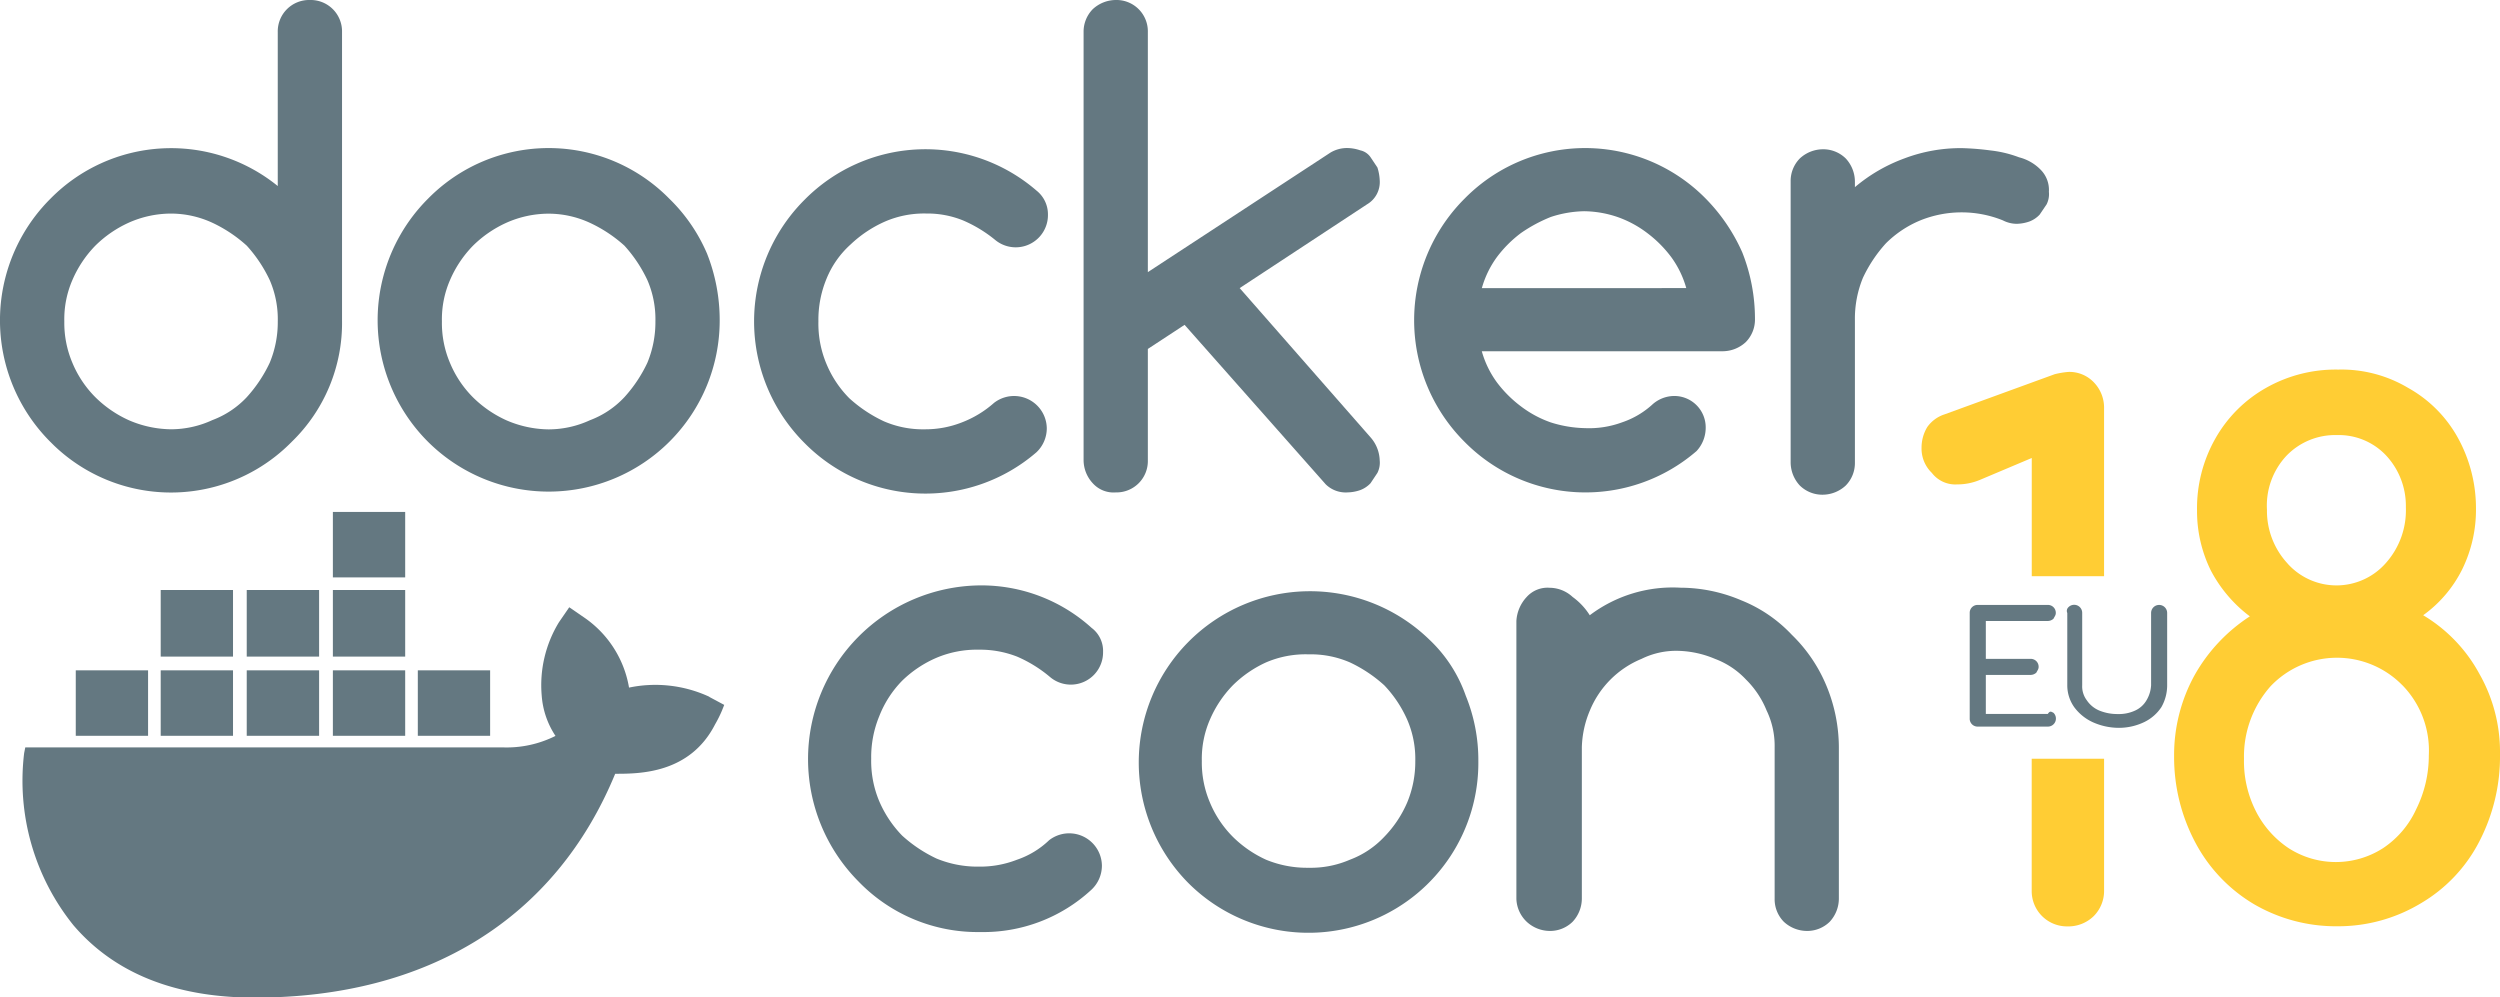 <svg xmlns="http://www.w3.org/2000/svg" viewBox="0 0 133.21 53.15"><defs><style>.cls-1,.cls-2{fill:#647881}.cls-2{fill-rule:evenodd}.cls-3{fill:#ffcd34}</style></defs><g id="Symbol_12_1" data-name="Symbol 12 – 1" transform="translate(-152.5 -26.85)"><path id="Path_16961" d="M624.935,21.191a9.008,9.008,0,0,0-12.844,0,9.155,9.155,0,0,0,0,12.966,9.113,9.113,0,0,0,15.535-6.483,9.635,9.635,0,0,0-.673-3.547A9.03,9.03,0,0,0,624.935,21.191Zm-1.162,8.746a7.394,7.394,0,0,1-1.223,1.835A4.839,4.839,0,0,1,620.715,33a5.276,5.276,0,0,1-2.2.489A5.789,5.789,0,0,1,616.25,33a6.111,6.111,0,0,1-1.774-1.223,5.67,5.67,0,0,1-1.223-1.835,5.436,5.436,0,0,1-.428-2.2,5.242,5.242,0,0,1,.428-2.2,6.024,6.024,0,0,1,1.223-1.835,6.11,6.11,0,0,1,1.774-1.223,5.561,5.561,0,0,1,2.263-.489,5.276,5.276,0,0,1,2.2.489A7.393,7.393,0,0,1,622.55,23.7a7.394,7.394,0,0,1,1.223,1.835,5.243,5.243,0,0,1,.428,2.2A5.641,5.641,0,0,1,623.773,29.937Z" class="cls-1" data-name="Path 16961" transform="translate(-436.778 16.24)"/><path id="Path_16962" d="M593.014,5.6A1.672,1.672,0,0,0,591.3,7.313v8.2a9.015,9.015,0,0,0-12.11.673,9.155,9.155,0,0,0,0,12.966,9.008,9.008,0,0,0,12.844,0,8.817,8.817,0,0,0,2.691-6.483V7.313A1.672,1.672,0,0,0,593.014,5.6Zm-2.141,19.327a7.393,7.393,0,0,1-1.223,1.835,4.838,4.838,0,0,1-1.835,1.223,5.276,5.276,0,0,1-2.2.489,5.789,5.789,0,0,1-2.263-.489,6.111,6.111,0,0,1-1.774-1.223,5.669,5.669,0,0,1-1.223-1.835,5.436,5.436,0,0,1-.428-2.2,5.242,5.242,0,0,1,.428-2.2,6.023,6.023,0,0,1,1.223-1.835,6.11,6.11,0,0,1,1.774-1.223,5.561,5.561,0,0,1,2.263-.489,5.276,5.276,0,0,1,2.2.489,7.391,7.391,0,0,1,1.835,1.223,7.393,7.393,0,0,1,1.223,1.835,5.243,5.243,0,0,1,.428,2.2A5.641,5.641,0,0,1,590.873,24.927Z" class="cls-1" data-name="Path 16962" transform="translate(-424 21.25)"/><path id="Path_16963" d="M746.139,21.5a1.209,1.209,0,0,0,.122-.673,1.523,1.523,0,0,0-.428-1.162,2.441,2.441,0,0,0-1.162-.673,6.211,6.211,0,0,0-1.529-.367,13.979,13.979,0,0,0-1.529-.122,8.477,8.477,0,0,0-3.058.55,8.717,8.717,0,0,0-2.63,1.529v-.306a1.818,1.818,0,0,0-.489-1.223,1.708,1.708,0,0,0-1.223-.489,1.818,1.818,0,0,0-1.223.489,1.708,1.708,0,0,0-.489,1.223V35.258a1.818,1.818,0,0,0,.489,1.223,1.708,1.708,0,0,0,1.223.489,1.818,1.818,0,0,0,1.223-.489,1.708,1.708,0,0,0,.489-1.223V27.674a5.729,5.729,0,0,1,.428-2.263,7.391,7.391,0,0,1,1.223-1.835,5.668,5.668,0,0,1,1.835-1.223,5.876,5.876,0,0,1,4.4,0,1.629,1.629,0,0,0,.734.183,2.2,2.2,0,0,0,.673-.122,1.445,1.445,0,0,0,.55-.367Z" class="cls-1" data-name="Path 16963" transform="translate(-484.588 16.24)"/><path id="Path_16964" d="M715.235,21.191a9.008,9.008,0,0,0-12.844,0,9.155,9.155,0,0,0,0,12.966,9.048,9.048,0,0,0,12.355.489,1.818,1.818,0,0,0,.489-1.223,1.672,1.672,0,0,0-1.713-1.713,1.758,1.758,0,0,0-1.1.428,4.553,4.553,0,0,1-1.651.979,5.064,5.064,0,0,1-1.957.306,6.406,6.406,0,0,1-1.835-.306,5.741,5.741,0,0,1-1.59-.856,6.392,6.392,0,0,1-1.284-1.284,5.168,5.168,0,0,1-.8-1.651h12.844a1.818,1.818,0,0,0,1.223-.489,1.708,1.708,0,0,0,.489-1.223,9.636,9.636,0,0,0-.673-3.547A9.609,9.609,0,0,0,715.235,21.191Zm-11.927,4.771a5.168,5.168,0,0,1,.8-1.651,6.39,6.39,0,0,1,1.284-1.284,7.979,7.979,0,0,1,1.59-.856,6.005,6.005,0,0,1,1.774-.306,5.682,5.682,0,0,1,1.774.306,5.74,5.74,0,0,1,1.59.856A6.388,6.388,0,0,1,713.4,24.31a5.168,5.168,0,0,1,.8,1.651Z" class="cls-1" data-name="Path 16964" transform="translate(-471.849 16.24)"/><path id="Path_16965" d="M686.68,15.2a2.6,2.6,0,0,0-.122-.673l-.367-.55a.891.891,0,0,0-.55-.367,2.2,2.2,0,0,0-.673-.122,1.726,1.726,0,0,0-.917.245L674.325,20.1V7.313A1.672,1.672,0,0,0,672.613,5.6a1.819,1.819,0,0,0-1.223.489,1.708,1.708,0,0,0-.489,1.223V30.126a1.818,1.818,0,0,0,.489,1.223,1.491,1.491,0,0,0,1.223.489,1.672,1.672,0,0,0,1.712-1.713V24.193l1.957-1.284,7.523,8.5a1.522,1.522,0,0,0,1.162.428,2.2,2.2,0,0,0,.673-.122,1.444,1.444,0,0,0,.55-.367l.367-.55a1.21,1.21,0,0,0,.122-.673,1.942,1.942,0,0,0-.489-1.223l-6.972-7.951,6.789-4.465A1.374,1.374,0,0,0,686.68,15.2Z" class="cls-1" data-name="Path 16965" transform="translate(-460.663 21.25)"/><path id="Path_16966" d="M647.338,23.676a6.418,6.418,0,0,1,1.835-1.223,5.243,5.243,0,0,1,2.2-.428,5.071,5.071,0,0,1,1.957.367,7.128,7.128,0,0,1,1.713,1.04,1.718,1.718,0,0,0,2.813-1.346,1.616,1.616,0,0,0-.612-1.284,9.048,9.048,0,0,0-12.355.489,9.155,9.155,0,0,0,0,12.966,9.048,9.048,0,0,0,12.355.489,1.76,1.76,0,0,0,.55-1.284,1.743,1.743,0,0,0-2.813-1.346,5.6,5.6,0,0,1-1.713,1.04,5.3,5.3,0,0,1-1.957.367,5.242,5.242,0,0,1-2.2-.428,7.393,7.393,0,0,1-1.835-1.223,5.669,5.669,0,0,1-1.223-1.835,5.529,5.529,0,0,1-.428-2.263,5.729,5.729,0,0,1,.428-2.263A4.97,4.97,0,0,1,647.338,23.676Z" class="cls-1" data-name="Path 16966" transform="translate(-449.517 16.202)"/><path id="Path_16967" d="M599.516,62.127h3.853V58.64h-3.853v3.486Zm-4.526,0h3.853V58.64H594.99v3.486Zm-4.587,0h3.853V58.64H590.4v3.486Zm-4.587,0h3.853V58.64h-3.853v3.486Zm-4.526,0h3.853V58.64H581.29v3.486Zm4.526-4.22h3.853V54.359h-3.853v3.547Zm4.587,0h3.853V54.359H590.4v3.547Zm4.587,0h3.853V54.359H594.99v3.547Zm0-4.22h3.853V50.2H594.99v3.486Zm20.061,6.361a6.849,6.849,0,0,0-4.281-.489,5.669,5.669,0,0,0-2.385-3.731l-.8-.55-.55.8a6.435,6.435,0,0,0-.917,3.914,4.451,4.451,0,0,0,.734,2.141,5.8,5.8,0,0,1-2.813.612H578.6l-.061.306a12.277,12.277,0,0,0,2.63,9.174c2.2,2.569,5.443,3.853,9.664,3.853,9.235,0,16.024-4.22,19.2-11.927,1.284,0,3.976,0,5.321-2.63a6.71,6.71,0,0,0,.367-.734l.122-.306-.8-.428Z" class="cls-2" data-name="Path 16967" transform="translate(-424.753 3.929)"/><path id="Path_16968" d="M712.514,58.268a7.331,7.331,0,0,1,4.832-1.468,8.31,8.31,0,0,1,3.242.673,7.526,7.526,0,0,1,2.691,1.835A8.1,8.1,0,0,1,725.114,62a8.612,8.612,0,0,1,.673,3.3v8.073A1.819,1.819,0,0,1,725.3,74.6a1.708,1.708,0,0,1-1.223.489,1.818,1.818,0,0,1-1.223-.489,1.708,1.708,0,0,1-.489-1.223V65.3a4.349,4.349,0,0,0-.428-1.957,4.889,4.889,0,0,0-1.1-1.651,4.357,4.357,0,0,0-1.651-1.1,5.355,5.355,0,0,0-1.957-.428,4.178,4.178,0,0,0-1.957.428,5.059,5.059,0,0,0-2.752,2.752,5.354,5.354,0,0,0-.428,1.957v8.073A1.818,1.818,0,0,1,711.6,74.6a1.708,1.708,0,0,1-1.223.489,1.818,1.818,0,0,1-1.223-.489,1.759,1.759,0,0,1-.55-1.223v-14.8a2.039,2.039,0,0,1,.55-1.284,1.491,1.491,0,0,1,1.223-.489,1.818,1.818,0,0,1,1.223.489A3.5,3.5,0,0,1,712.514,58.268Z" class="cls-1" data-name="Path 16968" transform="translate(-475.305 1.365)"/><path id="Path_16969" d="M651.915,61.676a6.024,6.024,0,0,1,1.835-1.223,5.529,5.529,0,0,1,2.263-.428,5.388,5.388,0,0,1,2.018.367,7.013,7.013,0,0,1,1.774,1.1,1.718,1.718,0,0,0,2.813-1.346,1.537,1.537,0,0,0-.612-1.284,8.753,8.753,0,0,0-5.933-2.263,9.255,9.255,0,0,0-6.483,15.78,8.817,8.817,0,0,0,6.483,2.691,8.47,8.47,0,0,0,5.933-2.263,1.76,1.76,0,0,0,.55-1.284,1.743,1.743,0,0,0-2.813-1.346,4.612,4.612,0,0,1-1.713,1.04,5.387,5.387,0,0,1-2.018.367,5.728,5.728,0,0,1-2.263-.428,7.392,7.392,0,0,1-1.835-1.223,6.022,6.022,0,0,1-1.223-1.835,5.528,5.528,0,0,1-.428-2.263,5.728,5.728,0,0,1,.428-2.263A5.619,5.619,0,0,1,651.915,61.676Z" class="cls-1" data-name="Path 16969" transform="translate(-451.342 1.443)"/><path id="Path_16970" d="M691.174,59.591A9.126,9.126,0,0,0,678.33,72.557,9.052,9.052,0,0,0,693.8,66.074a9.083,9.083,0,0,0-.673-3.486A7.511,7.511,0,0,0,691.174,59.591Zm-1.162,8.685a6.024,6.024,0,0,1-1.223,1.835,4.84,4.84,0,0,1-1.835,1.223,5.242,5.242,0,0,1-2.2.428,5.728,5.728,0,0,1-2.263-.428,6.111,6.111,0,0,1-1.774-1.223,5.668,5.668,0,0,1-1.223-1.835,5.436,5.436,0,0,1-.428-2.2,5.242,5.242,0,0,1,.428-2.2,6.022,6.022,0,0,1,1.223-1.835,6.11,6.11,0,0,1,1.774-1.223,5.339,5.339,0,0,1,2.263-.428,5.242,5.242,0,0,1,2.2.428,7.394,7.394,0,0,1,1.835,1.223,6.418,6.418,0,0,1,1.223,1.835,5.243,5.243,0,0,1,.428,2.2A5.641,5.641,0,0,1,690.012,68.276Z" class="cls-1" data-name="Path 16970" transform="translate(-462.528 1.326)"/><g id="Group_7157" data-name="Group 7157" transform="translate(254.885 46.545)"><g id="Group_7154" data-name="Group 7154" transform="translate(2.569 12.538)"><path id="Path_16971" d="M752.565,64.049a.428.428,0,0,1-.306.734h-3.731a.418.418,0,0,1-.428-.428V58.728a.418.418,0,0,1,.428-.428h3.731a.418.418,0,0,1,.428.428c0,.122-.061.183-.122.306a.467.467,0,0,1-.306.122h-3.3v2.018h2.385a.418.418,0,0,1,.428.428c0,.122-.061.183-.122.306a.467.467,0,0,1-.306.122h-2.385v2.08h3.3C752.381,63.927,752.443,63.988,752.565,64.049Z" class="cls-1" data-name="Path 16971" transform="translate(-748.1 -58.3)"/><path id="Path_16972" d="M756.645,58.422a.428.428,0,0,1,.734.306v3.853a1.229,1.229,0,0,0,.245.8,1.5,1.5,0,0,0,.673.55,2.536,2.536,0,0,0,.979.183,2.042,2.042,0,0,0,.917-.183,1.339,1.339,0,0,0,.612-.55,1.735,1.735,0,0,0,.245-.8V58.728a.428.428,0,1,1,.856,0v3.853a2.342,2.342,0,0,1-.306,1.162,2.286,2.286,0,0,1-.917.8,3.114,3.114,0,0,1-1.346.306,3.4,3.4,0,0,1-1.407-.306,2.551,2.551,0,0,1-.979-.8,2.014,2.014,0,0,1-.367-1.162V58.728A.269.269,0,0,1,756.645,58.422Z" class="cls-1" data-name="Path 16972" transform="translate(-751.385 -58.3)"/></g><g id="Group_7156" data-name="Group 7156"><path id="Path_16973" d="M782.169,54.008a8.421,8.421,0,0,1,1.1,4.281,9.836,9.836,0,0,1-1.1,4.648,8.118,8.118,0,0,1-3.119,3.3,8.529,8.529,0,0,1-4.4,1.223,8.692,8.692,0,0,1-4.465-1.162,8.356,8.356,0,0,1-3.119-3.242,9.7,9.7,0,0,1-1.162-4.648,8.815,8.815,0,0,1,1.1-4.342,8.973,8.973,0,0,1,2.936-3.119,7.284,7.284,0,0,1-2.08-2.446,7.136,7.136,0,0,1-.734-3.18,7.529,7.529,0,0,1,.979-3.853,7.107,7.107,0,0,1,2.691-2.691,7.529,7.529,0,0,1,3.853-.979,6.941,6.941,0,0,1,3.731.979,6.793,6.793,0,0,1,2.63,2.63,7.766,7.766,0,0,1,.979,3.792,7.207,7.207,0,0,1-.734,3.242,6.652,6.652,0,0,1-2.08,2.446A8.14,8.14,0,0,1,782.169,54.008Zm-4.1.612a4.877,4.877,0,0,0-7.034.061,5.637,5.637,0,0,0-1.407,3.853,5.871,5.871,0,0,0,.612,2.752,5.185,5.185,0,0,0,1.774,2.018,4.651,4.651,0,0,0,5.015,0,4.967,4.967,0,0,0,1.774-2.079,6.417,6.417,0,0,0,.673-2.875A4.978,4.978,0,0,0,778.071,54.619Zm-6.116-6.483a3.5,3.5,0,0,0,5.26-.061,4.221,4.221,0,0,0,1.04-2.936,3.941,3.941,0,0,0-1.04-2.752,3.462,3.462,0,0,0-2.63-1.1,3.6,3.6,0,0,0-2.691,1.1,3.879,3.879,0,0,0-1.04,2.875A4.123,4.123,0,0,0,771.955,48.136Z" class="cls-3" data-name="Path 16973" transform="translate(-752.444 -37.8)"/><g id="Group_7155" data-name="Group 7155" transform="translate(0 0.122)"><path id="Path_16974" d="M753.5,71.7v7.034a1.88,1.88,0,0,0,1.9,1.9,1.937,1.937,0,0,0,1.407-.55,1.9,1.9,0,0,0,.55-1.346V71.7Z" class="cls-3" data-name="Path 16974" transform="translate(-747.628 -51.089)"/><path id="Path_16975" d="M745.8,43.994a3.11,3.11,0,0,0,1.223-.245l2.752-1.162v6.3h3.853v-8.93a1.938,1.938,0,0,0-.55-1.407,1.8,1.8,0,0,0-1.346-.55,4.516,4.516,0,0,0-.734.122l-5.872,2.141a1.807,1.807,0,0,0-.917.673,2.112,2.112,0,0,0-.306,1.1,1.8,1.8,0,0,0,.55,1.346A1.574,1.574,0,0,0,745.8,43.994Z" class="cls-3" data-name="Path 16975" transform="translate(-743.9 -38)"/></g></g></g></g></svg>